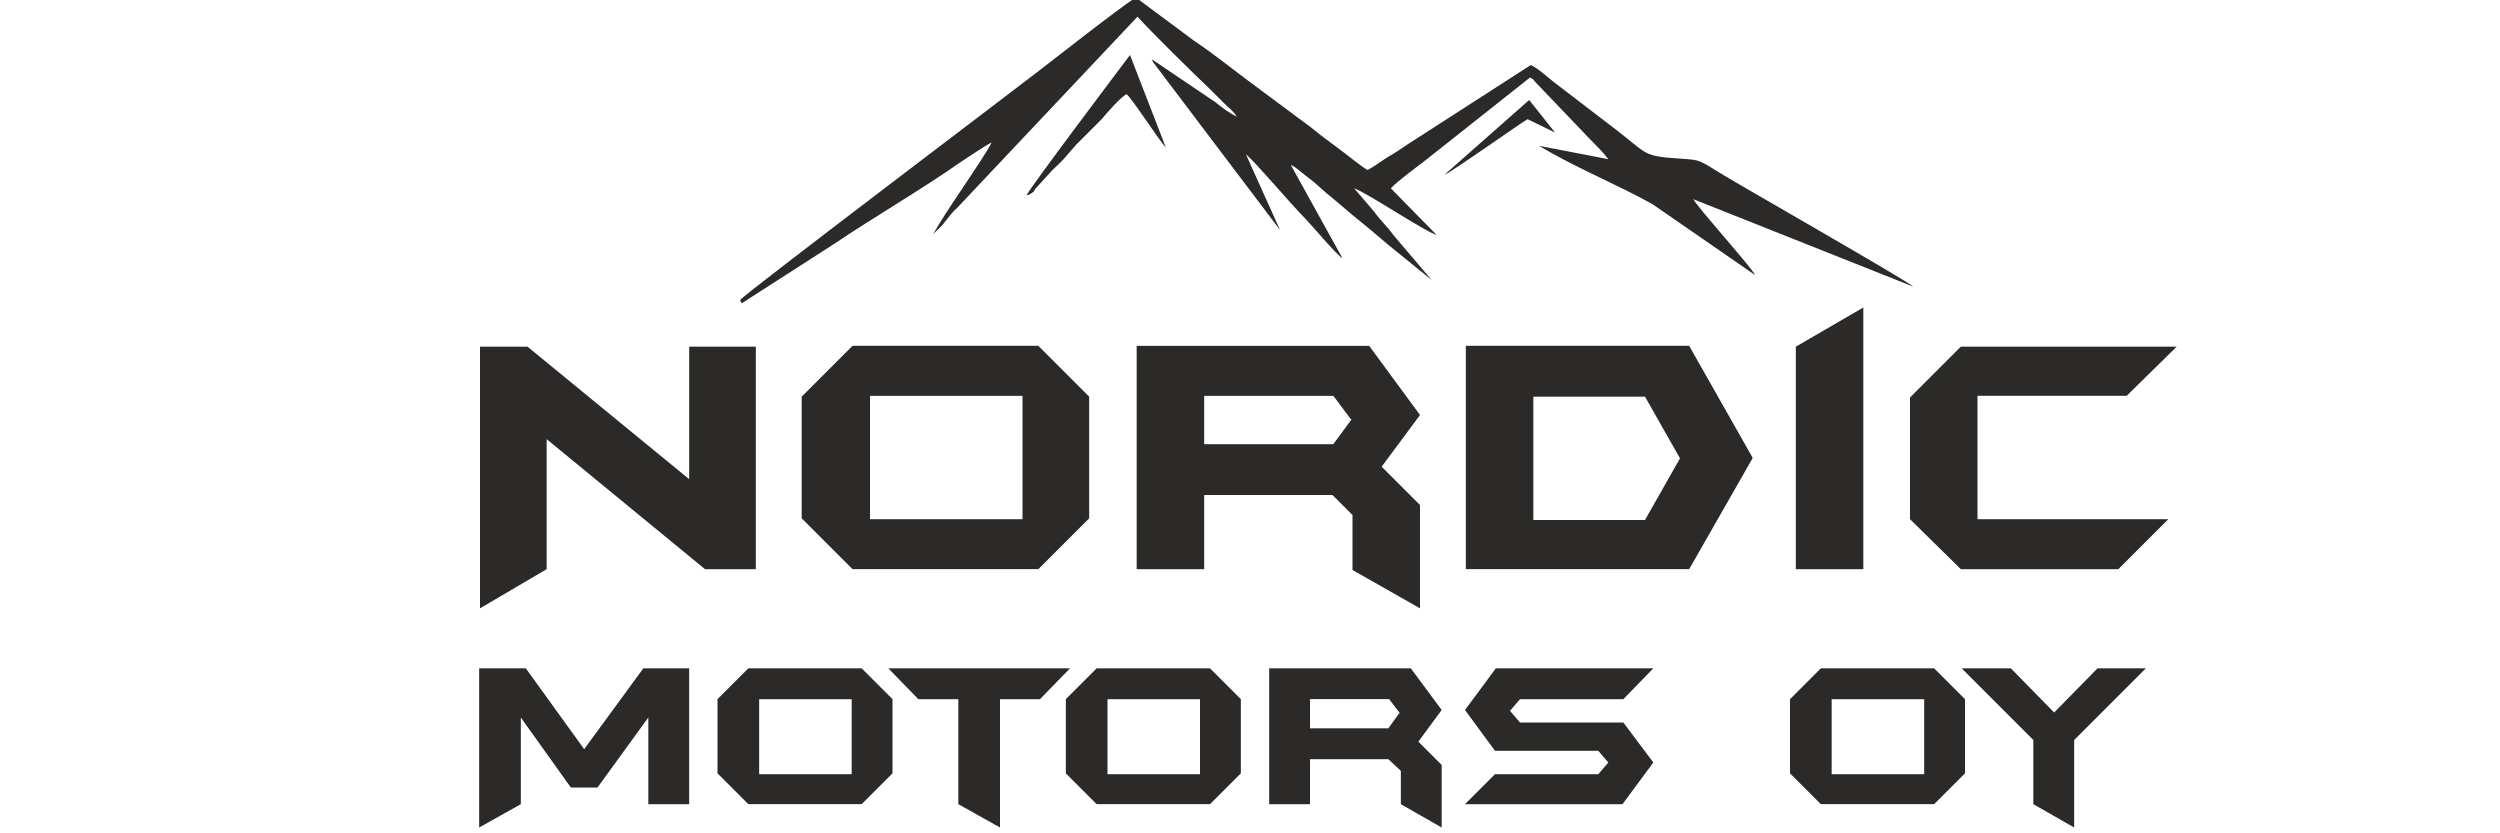 <?xml version="1.0" encoding="UTF-8"?>
<svg id="Layer_1" xmlns="http://www.w3.org/2000/svg" width="300" height="100" version="1.1" viewBox="0 0 300 100">
  <!-- Generator: Adobe Illustrator 29.4.0, SVG Export Plug-In . SVG Version: 2.1.0 Build 152)  -->
  <defs>
    <style>
      .st0 {
        fill-rule: evenodd;
      }

      .st0, .st1 {
        fill: #2b2a29;
      }
    </style>
  </defs>
  <polygon class="st1" points="90.7 68.3 84.6 68.3 65.6 52.7 65.6 68.3 57.6 73 57.6 41.6 63.3 41.6 82.7 57.5 82.7 41.6 90.7 41.6 90.7 68.3"/>
  <path class="st1" d="M122.7,62.3v-14.8h-18.3v14.8h18.3ZM130.7,62.2l-6.1,6.1h-22.3l-6.1-6.1v-14.6l6.1-6.1h22.3l6.1,6.1v14.6Z"/>
  <path class="st1" d="M162.1,50.3l-2.1-2.8h-15.5v5.8h15.5l2.2-3ZM170.4,73l-8.1-4.6v-6.6l-2.4-2.4h-15.4v8.9h-8.1v-26.8h27.9l6.1,8.3-4.6,6.2,4.6,4.6v12.3Z"/>
  <path class="st1" d="M201.6,55l-4.2-7.4h-13.4v14.8h13.4l4.2-7.4ZM210.3,55l-7.6,13.3h-26.8v-26.8h26.8l7.6,13.4Z"/>
  <polygon class="st1" points="223.6 68.3 215.5 68.3 215.5 41.6 223.6 36.9 223.6 68.3"/>
  <polygon class="st1" points="261.2 41.6 255.2 47.5 237.3 47.5 237.3 62.3 260.2 62.3 254.2 68.3 235.3 68.3 229.2 62.3 229.2 47.7 235.3 41.6 261.2 41.6"/>
  <polygon class="st1" points="82.7 96.5 77.8 96.5 77.8 86.1 71.7 94.5 68.5 94.5 62.5 86.1 62.5 96.5 57.5 99.3 57.5 80.2 63.1 80.2 70.1 89.9 77.2 80.2 82.7 80.2 82.7 96.5"/>
  <path class="st1" d="M102.2,92.9v-9h-11.1v9h11.1ZM107.1,92.8l-3.7,3.7h-13.6l-3.7-3.7v-8.9l3.7-3.7h13.6l3.7,3.7v8.9Z"/>
  <polygon class="st1" points="128.4 80.2 124.8 83.9 120 83.9 120 99.3 115 96.5 115 83.9 110.2 83.9 106.6 80.2 128.4 80.2"/>
  <path class="st1" d="M144,92.9v-9h-11.1v9h11.1ZM148.9,92.8l-3.7,3.7h-13.6l-3.7-3.7v-8.9l3.7-3.7h13.6l3.7,3.7v8.9Z"/>
  <path class="st1" d="M168,85.6l-1.3-1.7h-9.5v3.5h9.4l1.3-1.8ZM173,99.3l-4.9-2.8v-4l-1.5-1.4h-9.4v5.4h-4.9v-16.3h17l3.7,5-2.8,3.8,2.8,2.8v7.5Z"/>
  <polygon class="st1" points="198.4 91.5 194.7 96.5 175.8 96.5 179.4 92.9 191.8 92.9 193 91.5 191.8 90.1 179.4 90.1 175.8 85.2 179.5 80.2 198.4 80.2 194.8 83.9 182.4 83.9 181.2 85.3 182.4 86.7 194.8 86.7 198.4 91.5"/>
  <path class="st1" d="M230.9,92.9v-9h-11.1v9h11.1ZM235.8,92.8l-3.7,3.7h-13.6l-3.7-3.7v-8.9l3.7-3.7h13.6l3.7,3.7v8.9Z"/>
  <polygon class="st1" points="257.5 80.2 248.9 88.8 248.9 99.3 244 96.5 244 88.8 235.4 80.2 241.3 80.2 246.5 85.5 251.7 80.2 257.5 80.2"/>
  <path class="st0" d="M89,36.4l11.2-7.2c4.6-3.1,10.6-6.6,15-9.7.8-.5,3.1-2.1,3.8-2.4-1,2-5.9,8.8-7,11,.4-.5,1-.9,1.4-1.5.5-.6.9-1.2,1.5-1.7l21.6-22.9c1.7,1.9,6.5,6.6,8.9,8.9.5.5,1,1,1.5,1.5.5.5,1.2,1,1.5,1.6-.8-.4-1.8-1.1-2.5-1.7l-7.7-5.2c.3.6,0,0,.2.4l15.2,20.1-4.1-9.1c1.3,1.1,5.4,6,7.2,7.8.5.5,3.7,4.3,4.4,4.7l-6.2-11.2c.6.2,1.6,1.2,2.2,1.6.8.6,1.4,1.2,2.1,1.8,1.5,1.2,2.8,2.4,4.2,3.5,1.5,1.2,2.8,2.4,4.2,3.5l4.2,3.4-4.6-5.4c-.7-1-1.6-1.8-2.3-2.8l-2.4-2.8c1.5.5,8.5,5.2,9.9,5.6l-5.5-5.6c.7-.8,3.3-2.7,4.2-3.4l12.5-9.9c.5.3.2,0,.6.5l6.5,6.8c.7.7,1.7,1.7,2.3,2.5l-8.3-1.6c4.3,2.6,9.3,4.6,13.6,7l12.3,8.5c-.3-.8-6.9-8.1-7.4-9.1l26.4,10.5c-.7-.7-21.2-12.4-22.8-13.4-3.6-2.2-2.4-1.7-6.9-2.1-2.7-.3-2.7-.8-5.8-3.2l-7.7-5.9c-.9-.7-1.7-1.5-2.7-2l-14.6,9.4c-.9.6-1.6,1.1-2.5,1.6-.8.5-1.7,1.2-2.5,1.6-1-.6-2.4-1.8-3.5-2.6-1.1-.8-2.3-1.7-3.4-2.6-2.3-1.7-4.7-3.5-7-5.2-2.3-1.7-4.5-3.5-6.9-5.1l-7-5.2c-1.8,1.1-10.2,7.7-11.9,9-2.3,1.8-34.7,26.3-35.6,27.3"/>
  <path class="st0" d="M123.4,23.4c.4-.2,0,0,.5-.3.2-.1.2-.2.3-.4l2.1-2.3c.5-.5,1-.9,1.5-1.5.5-.6.9-1,1.4-1.6l3-3c.5-.6,2.3-2.7,3-3,1,1,3.7,5.3,4.7,6.4l-4.3-11.1c-.9,1.2-11.7,15.5-12.4,16.8"/>
  <path class="st0" d="M173.3,21c1.4-.7,8.1-5.5,10-6.7l3.3,1.6-3.1-3.9-10.2,9Z"/>
</svg>
